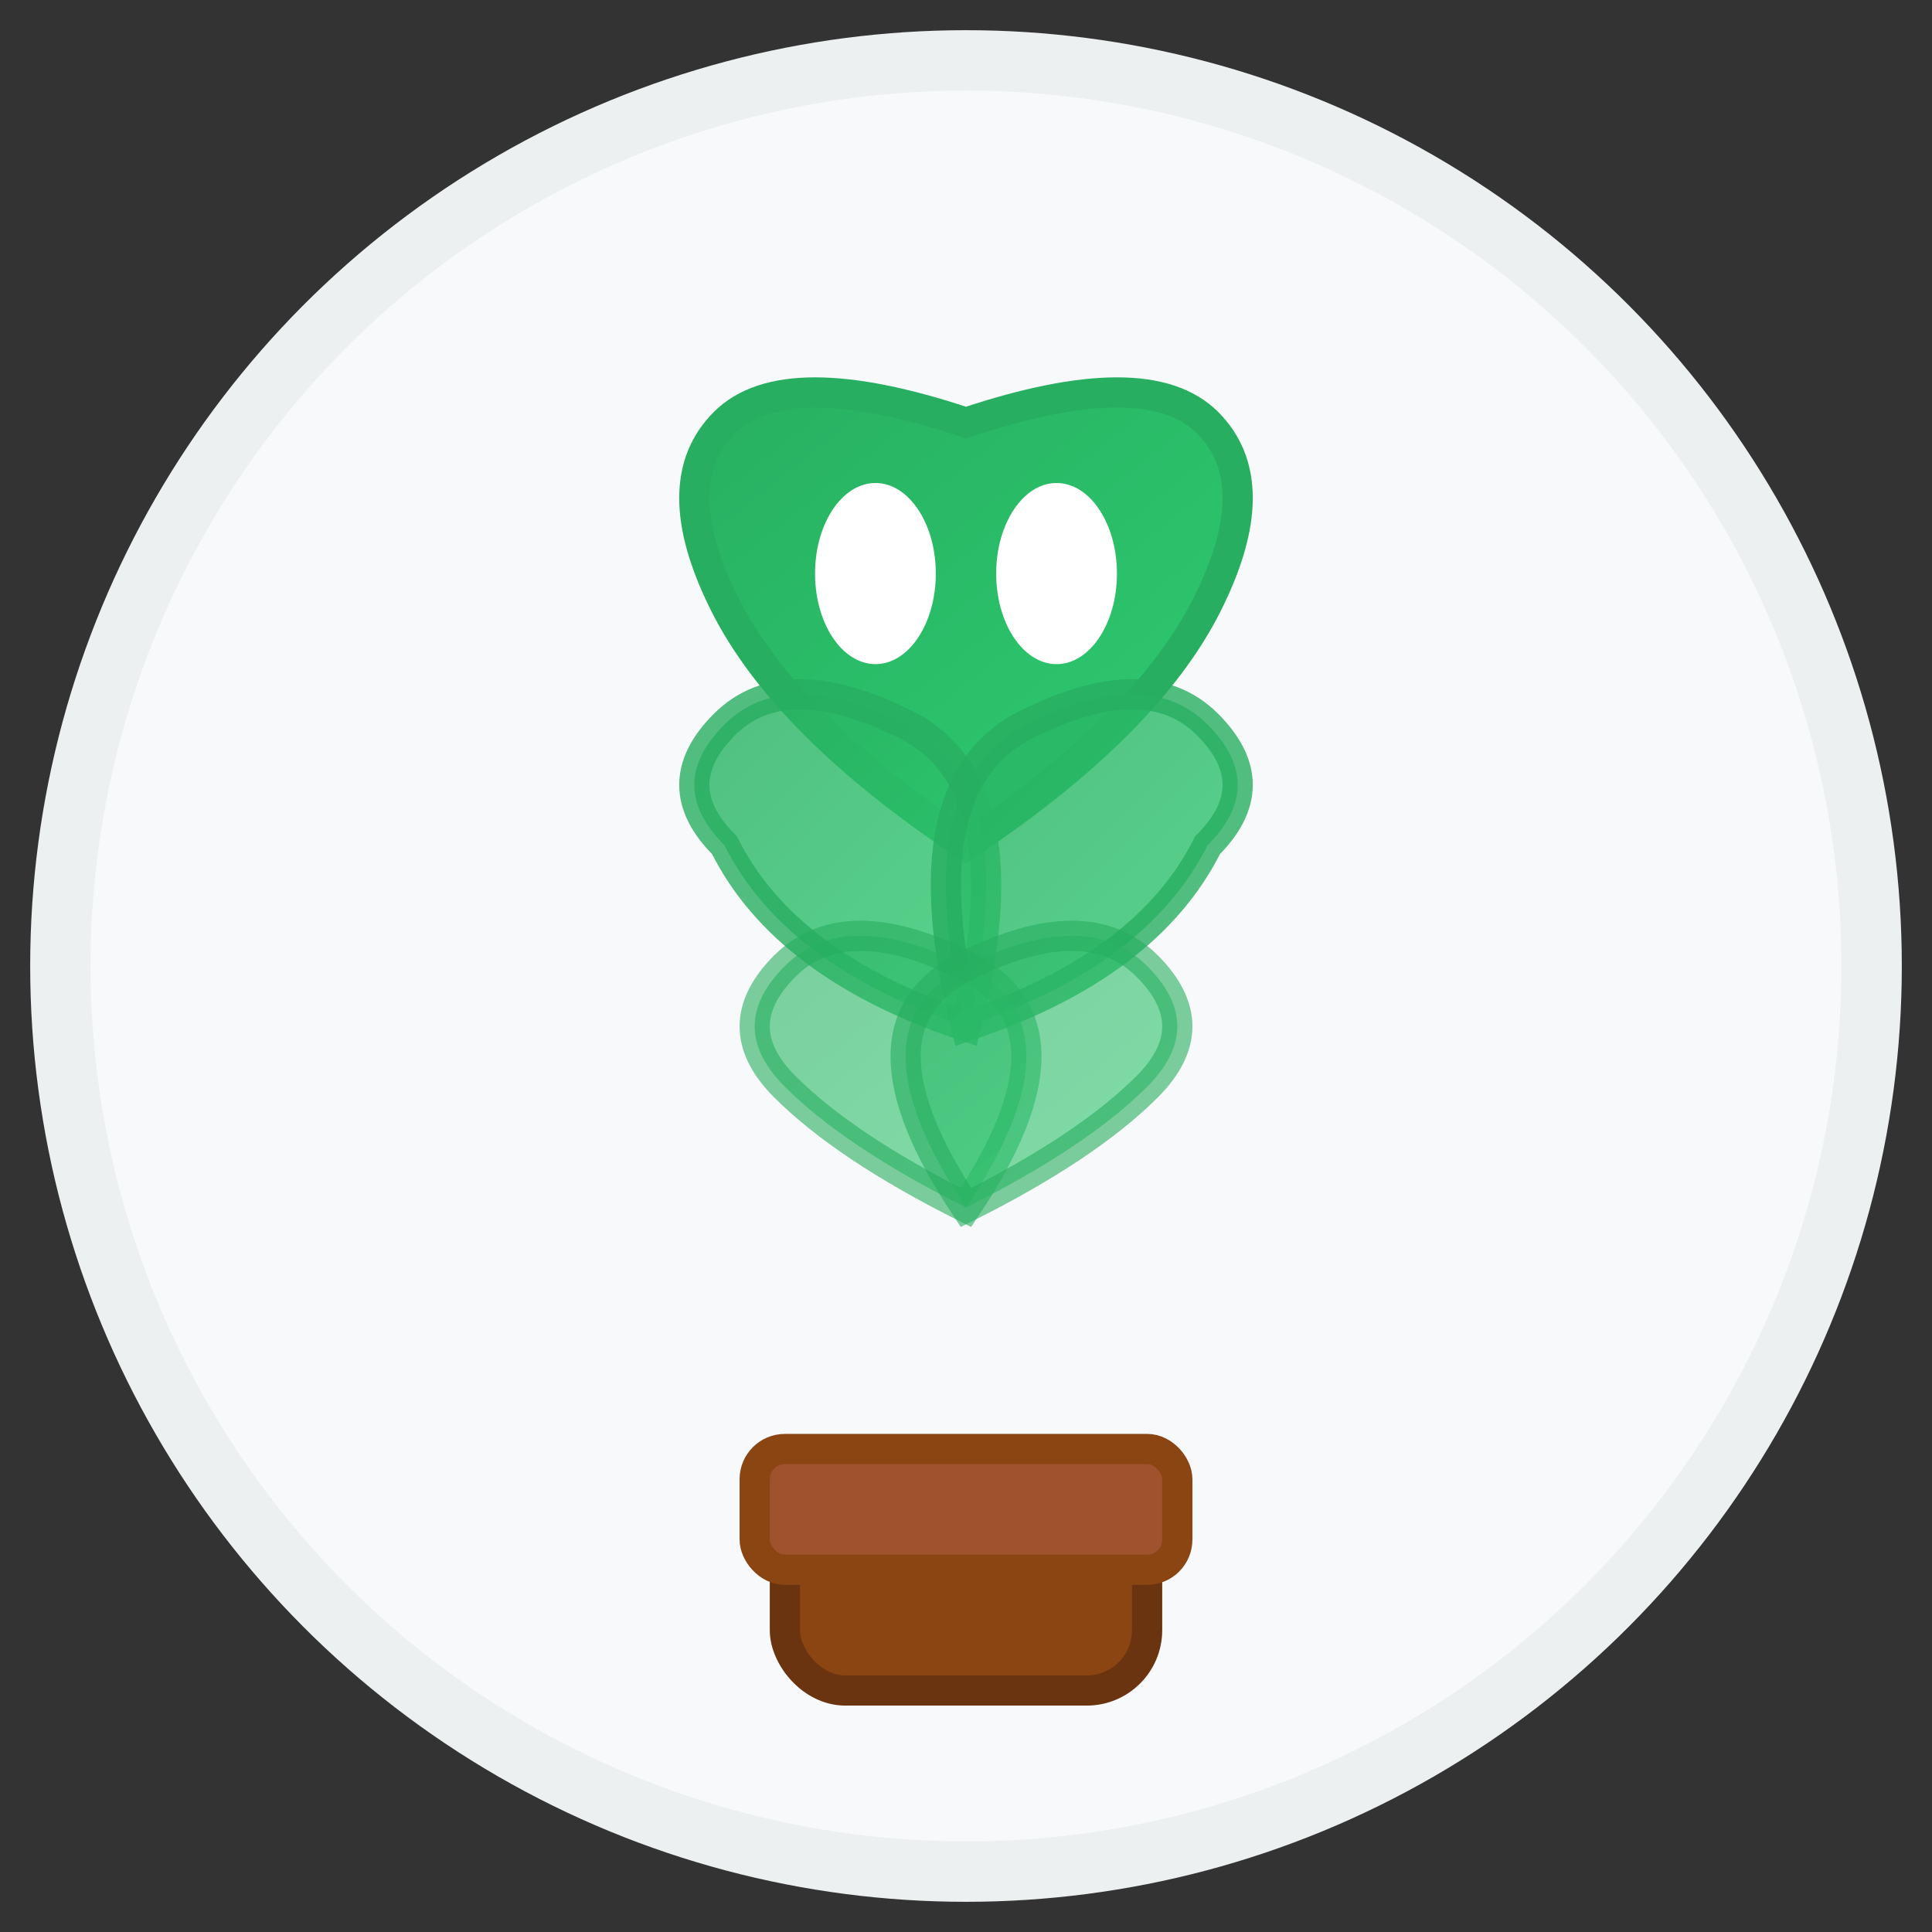 <svg width="32" height="32" viewBox="0 0 32 32" xmlns="http://www.w3.org/2000/svg">
  <rect x="0" y="0" width="32" height="32" fill="#333333" stroke="none"/>
  <defs>
    <linearGradient id="leafGradient" x1="0%" y1="0%" x2="100%" y2="100%">
      <stop offset="0%" style="stop-color:#27ae60;stop-opacity:1" />
      <stop offset="100%" style="stop-color:#2ecc71;stop-opacity:1" />
    </linearGradient>
    <linearGradient id="stemGradient" x1="0%" y1="0%" x2="100%" y2="100%">
      <stop offset="0%" style="stop-color:#16a085;stop-opacity:1" />
      <stop offset="100%" style="stop-color:#1abc9c;stop-opacity:1" />
    </linearGradient>
  </defs>
  
  <!-- Background circle -->
  <circle cx="16" cy="16" r="15" fill="#f8f9fa" stroke="#ecf0f1" stroke-width="1"/>
  
  <!-- Main stem -->
  <path d="M16 26 Q16 20 16 14" stroke="url(#stemGradient)" stroke-width="2" fill="none" stroke-linecap="round"/>
  
  <!-- Large leaf (simplified monstera-style) -->
  <path d="M16 14 Q13 12 12 10 Q11 8 12 7 Q13 6 16 7 Q19 6 20 7 Q21 8 20 10 Q19 12 16 14 Z" 
        fill="url(#leafGradient)" stroke="#27ae60" stroke-width="0.5"/>
  
  <!-- Leaf holes (monstera characteristic) -->
  <ellipse cx="14.5" cy="9.5" rx="1" ry="1.5" fill="white"/>
  <ellipse cx="17.5" cy="9.5" rx="1" ry="1.5" fill="white"/>
  
  <!-- Side leaves -->
  <path d="M16 17 Q13 16 12 14 Q11 13 12 12 Q13 11 15 12 Q17 13 16 17 Z" 
        fill="url(#leafGradient)" stroke="#27ae60" stroke-width="0.5" opacity="0.8"/>
  
  <path d="M16 17 Q19 16 20 14 Q21 13 20 12 Q19 11 17 12 Q15 13 16 17 Z" 
        fill="url(#leafGradient)" stroke="#27ae60" stroke-width="0.5" opacity="0.8"/>
  
  <!-- Small decorative leaves -->
  <path d="M16 20 Q14 19 13 18 Q12 17 13 16 Q14 15 16 16 Q18 17 16 20 Z" 
        fill="url(#leafGradient)" stroke="#27ae60" stroke-width="0.5" opacity="0.6"/>
  
  <path d="M16 20 Q18 19 19 18 Q20 17 19 16 Q18 15 16 16 Q14 17 16 20 Z" 
        fill="url(#leafGradient)" stroke="#27ae60" stroke-width="0.5" opacity="0.6"/>
  
  <!-- Pot base -->
  <rect x="13" y="25" width="6" height="3" rx="1" fill="#8b4513" stroke="#6b3410" stroke-width="0.5"/>
  <rect x="12.5" y="24" width="7" height="2" rx="0.5" fill="#a0522d" stroke="#8b4513" stroke-width="0.5"/>
</svg>